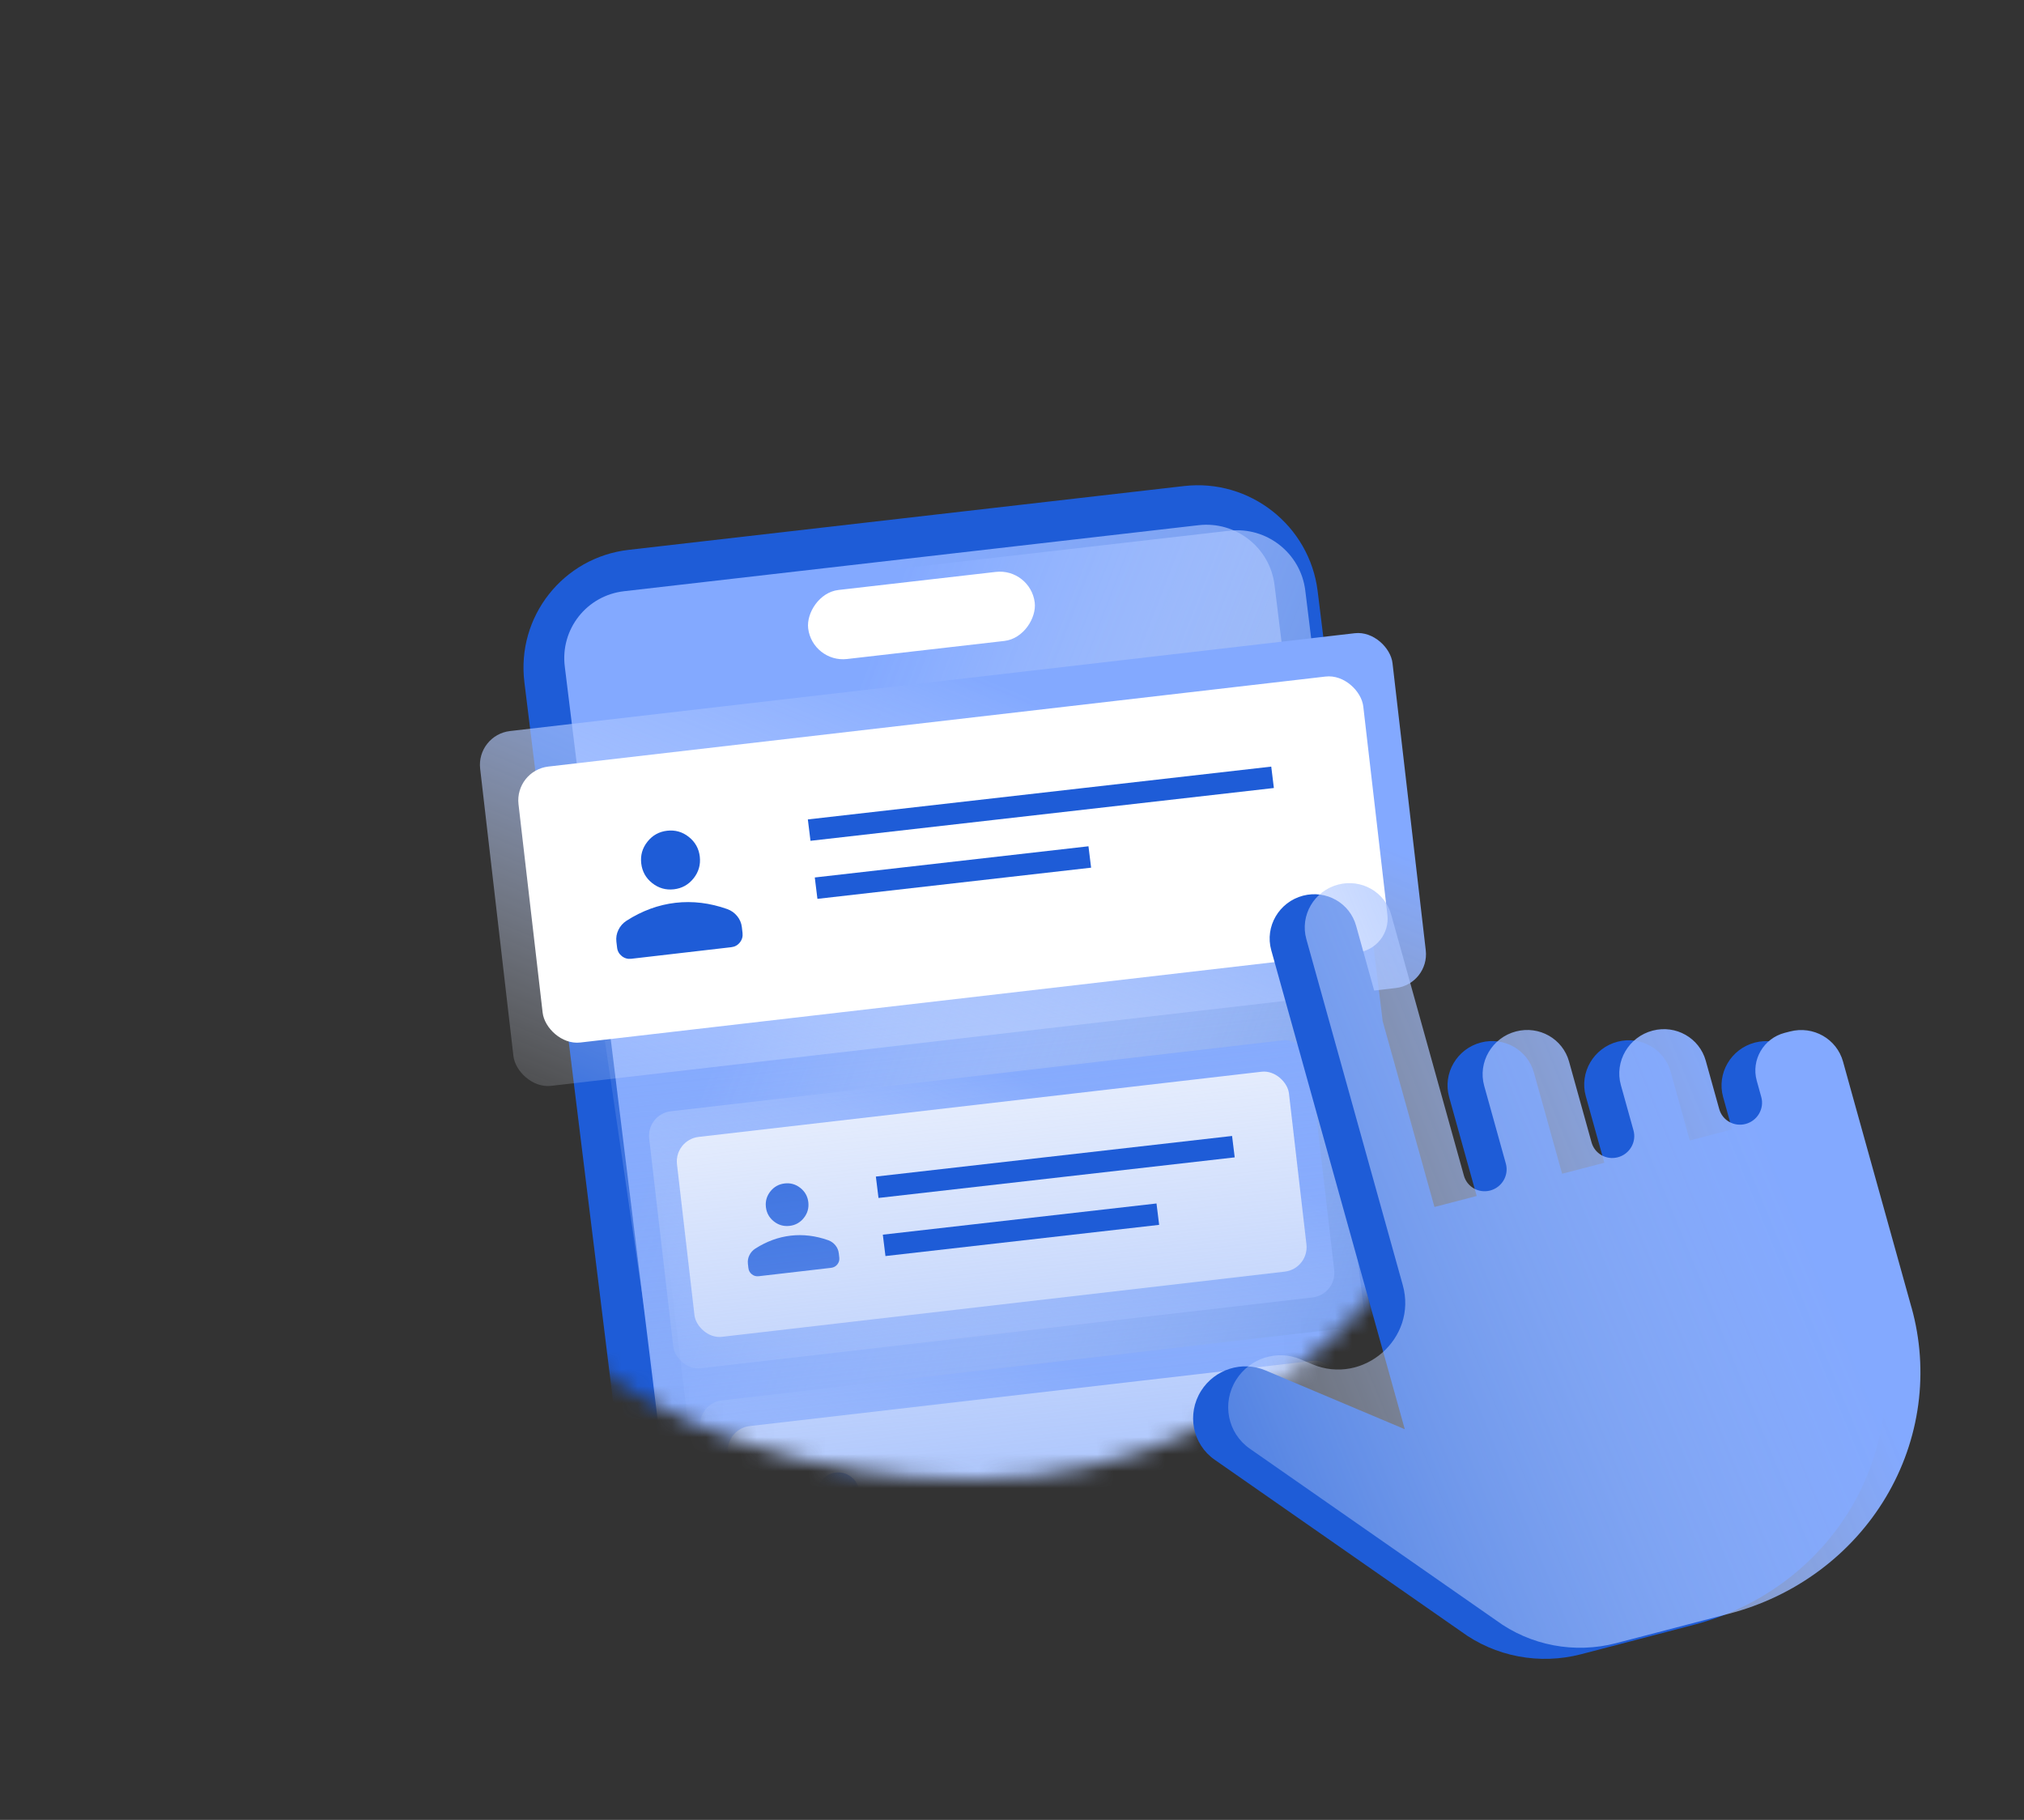 <svg width="119" height="107" viewBox="0 0 119 107" fill="none" xmlns="http://www.w3.org/2000/svg">
<rect x="0" y="0" width="119" height="107" fill="#333333" stroke="none"/>
<mask id="mask0_89_1206" style="mask-type:alpha" maskUnits="userSpaceOnUse" x="22" y="16" width="69" height="71">
<path d="M90.336 50.514C90.336 70.12 76.082 87 57.261 87C38.441 87 22.684 75.544 22.684 55.938C22.684 36.331 20.679 24.382 57.261 16C75.803 17.972 90.336 30.908 90.336 50.514Z" fill="#8B54F7"/>
</mask>
<g mask="url(#mask0_89_1206)">
<path d="M77.471 34.757C76.995 30.9 73.48 28.133 69.619 28.576L36.961 32.328C33.101 32.772 30.356 36.258 30.832 40.115L36.983 89.996L83.621 84.637L77.471 34.757Z" fill="#1E5CD7"/>
<path d="M74.935 34.392C74.665 32.199 72.666 30.626 70.472 30.878L36.69 34.76C34.495 35.012 32.935 36.993 33.206 39.186L38.946 85.741C39.217 87.933 41.215 89.506 43.41 89.254L77.191 85.373C79.386 85.121 80.946 83.139 80.675 80.947L74.935 34.392Z" fill="#1E5CD7"/>
<path d="M74.935 34.392C74.665 32.199 72.666 30.626 70.472 30.878L36.69 34.76C34.495 35.012 32.935 36.993 33.206 39.186L38.946 85.741C39.217 87.933 41.215 89.506 43.41 89.254L77.191 85.373C79.386 85.121 80.946 83.139 80.675 80.947L74.935 34.392Z" fill="url(#paint0_linear_89_1206)"/>
<path d="M76.743 34.716C76.473 32.523 74.475 30.951 72.28 31.203L38.499 35.084C36.304 35.336 34.744 37.318 35.014 39.51L40.755 86.065C41.025 88.257 43.024 89.83 45.218 89.578L79 85.697C81.195 85.445 82.754 83.463 82.484 81.271L76.743 34.716Z" fill="url(#paint1_linear_89_1206)"/>
<rect width="13.413" height="4.092" rx="2.046" transform="matrix(-0.993 0.114 0.122 0.992 60.586 33.391)" fill="white"/>
<path d="M79.692 47.009C79.644 46.622 79.291 46.345 78.904 46.389L79.363 50.112C79.751 50.068 80.026 49.718 79.978 49.331L79.692 47.009Z" fill="#1E5CD7"/>
<path d="M80.524 53.779C80.476 53.392 80.124 53.114 79.736 53.159L80.654 60.605C81.042 60.561 81.317 60.211 81.269 59.824L80.524 53.779Z" fill="#1E5CD7"/>
<path d="M81.653 62.916C81.605 62.529 81.252 62.251 80.865 62.295L81.783 69.742C82.171 69.697 82.446 69.348 82.398 68.961L81.653 62.916Z" fill="#1E5CD7"/>
<rect x="38.002" y="65.502" width="39.118" height="15.213" rx="1.449" transform="rotate(-6.606 38.002 65.502)" fill="url(#paint2_linear_89_1206)"/>
<rect x="39.636" y="67.011" width="36.221" height="11.832" rx="1.449" transform="rotate(-6.606 39.636 67.011)" fill="white"/>
<mask id="mask1_89_1206" style="mask-type:alpha" maskUnits="userSpaceOnUse" x="41" y="67" width="11" height="10">
<rect x="41.665" y="68.399" width="8.607" height="8.607" transform="rotate(-6.606 41.665 68.399)" fill="#D9D9D9"/>
</mask>
<g mask="url(#mask1_89_1206)">
<path d="M46.422 72.074C46.078 72.113 45.77 72.026 45.498 71.81C45.227 71.595 45.071 71.315 45.031 70.971C44.991 70.627 45.079 70.319 45.294 70.047C45.51 69.776 45.789 69.62 46.133 69.58C46.477 69.54 46.785 69.628 47.057 69.843C47.329 70.059 47.485 70.338 47.525 70.682C47.564 71.026 47.477 71.334 47.261 71.606C47.046 71.878 46.766 72.034 46.422 72.074ZM44.002 74.555L43.973 74.304C43.952 74.129 43.981 73.963 44.059 73.803C44.136 73.643 44.25 73.514 44.399 73.416C44.731 73.203 45.071 73.032 45.419 72.904C45.768 72.776 46.124 72.691 46.489 72.649C46.853 72.607 47.219 72.608 47.588 72.653C47.956 72.698 48.326 72.786 48.698 72.918C48.866 72.98 49.006 73.079 49.118 73.217C49.23 73.355 49.296 73.511 49.316 73.685L49.345 73.936C49.363 74.086 49.325 74.22 49.232 74.338C49.139 74.455 49.017 74.522 48.867 74.54L44.606 75.033C44.455 75.051 44.321 75.013 44.204 74.92C44.087 74.827 44.019 74.705 44.002 74.555Z" fill="#1E5CD7"/>
</g>
<rect x="41.002" y="82.502" width="39.118" height="15.213" rx="1.449" transform="rotate(-6.606 41.002 82.502)" fill="url(#paint3_linear_89_1206)"/>
<rect x="42.636" y="84.011" width="36.221" height="11.832" rx="1.449" transform="rotate(-6.606 42.636 84.011)" fill="white"/>
<mask id="mask2_89_1206" style="mask-type:alpha" maskUnits="userSpaceOnUse" x="44" y="84" width="11" height="10">
<rect x="44.665" y="85.399" width="8.607" height="8.607" transform="rotate(-6.606 44.665 85.399)" fill="#D9D9D9"/>
</mask>
<g mask="url(#mask2_89_1206)">
<path d="M49.422 89.074C49.078 89.113 48.77 89.026 48.498 88.81C48.227 88.595 48.071 88.315 48.031 87.971C47.991 87.627 48.079 87.319 48.294 87.047C48.51 86.776 48.789 86.62 49.133 86.58C49.477 86.54 49.785 86.628 50.057 86.843C50.329 87.059 50.485 87.338 50.525 87.682C50.564 88.026 50.477 88.334 50.261 88.606C50.046 88.878 49.766 89.034 49.422 89.074ZM47.002 91.555L46.973 91.304C46.952 91.129 46.981 90.963 47.059 90.803C47.136 90.643 47.25 90.514 47.399 90.416C47.731 90.203 48.071 90.032 48.419 89.904C48.768 89.776 49.124 89.691 49.489 89.649C49.853 89.607 50.219 89.608 50.588 89.653C50.956 89.698 51.326 89.786 51.698 89.918C51.866 89.98 52.006 90.079 52.118 90.217C52.23 90.355 52.296 90.511 52.316 90.685L52.345 90.936C52.363 91.086 52.325 91.22 52.232 91.338C52.139 91.455 52.017 91.522 51.867 91.54L47.606 92.033C47.455 92.051 47.321 92.013 47.204 91.92C47.087 91.827 47.019 91.705 47.002 91.555Z" fill="#1E5CD7"/>
</g>
<rect x="33.542" y="47.413" width="42.206" height="44.214" transform="rotate(-8.353 33.542 47.413)" fill="url(#paint4_linear_89_1206)"/>
</g>
<rect x="28" y="43.211" width="54" height="21" rx="2" transform="rotate(-6.606 28 43.211)" fill="url(#paint5_linear_89_1206)"/>
<rect x="30.255" y="45.299" width="50" height="16.333" rx="2" transform="rotate(-6.606 30.255 45.299)" fill="white"/>
<mask id="mask3_89_1206" style="mask-type:alpha" maskUnits="userSpaceOnUse" x="33" y="45" width="14" height="15">
<rect x="33.054" y="47.216" width="11.881" height="11.881" transform="rotate(-6.606 33.054 47.216)" fill="#D9D9D9"/>
</mask>
<g mask="url(#mask3_89_1206)">
<path d="M39.622 52.285C39.147 52.34 38.722 52.218 38.346 51.921C37.971 51.624 37.756 51.237 37.701 50.763C37.646 50.288 37.767 49.863 38.065 49.488C38.362 49.112 38.748 48.897 39.223 48.842C39.698 48.787 40.123 48.908 40.498 49.206C40.873 49.503 41.089 49.889 41.144 50.364C41.198 50.839 41.077 51.264 40.78 51.639C40.482 52.014 40.096 52.23 39.622 52.285ZM36.281 55.71L36.24 55.363C36.212 55.123 36.252 54.892 36.359 54.672C36.466 54.451 36.623 54.273 36.829 54.138C37.287 53.843 37.757 53.608 38.238 53.431C38.718 53.255 39.211 53.137 39.714 53.079C40.217 53.021 40.722 53.023 41.231 53.084C41.739 53.146 42.25 53.268 42.764 53.45C42.996 53.535 43.189 53.673 43.343 53.863C43.498 54.053 43.589 54.268 43.617 54.509L43.657 54.855C43.681 55.063 43.629 55.248 43.5 55.41C43.372 55.572 43.204 55.665 42.996 55.689L37.114 56.37C36.907 56.394 36.722 56.342 36.56 56.214C36.398 56.085 36.304 55.917 36.281 55.71Z" fill="#1E5CD7"/>
</g>
<path d="M74.742 45.072L47.497 48.177L47.652 49.434L74.897 46.33L74.742 45.072Z" fill="#1E5CD7"/>
<path d="M63.996 49.756L47.905 51.59L48.06 52.847L64.151 51.014L63.996 49.756Z" fill="#1E5CD7"/>
<path d="M72.439 66.788L51.496 69.175L51.651 70.432L72.594 68.046L72.439 66.788Z" fill="#1E5CD7"/>
<path d="M67.996 70.757L51.905 72.591L52.06 73.848L68.151 72.014L67.996 70.757Z" fill="#1E5CD7"/>
<path d="M110.323 77.521C110.323 77.52 110.324 77.52 110.324 77.521C110.844 79.383 110.979 81.326 110.721 83.239C110.463 85.152 109.817 86.998 108.821 88.671C107.824 90.343 106.496 91.81 104.913 92.986C103.329 94.163 101.522 95.027 99.593 95.528L94.264 96.919L92.954 97.26C91.751 97.573 90.489 97.615 89.266 97.383C88.043 97.15 86.892 96.65 85.902 95.919L71.418 85.825C70.11 84.914 69.759 83.138 70.617 81.775C71.418 80.503 73.027 79.991 74.403 80.571L82.592 84.028L79.314 72.266L74.742 55.864C74.355 54.476 75.201 53.028 76.613 52.66C77.976 52.305 79.359 53.09 79.732 54.429L84.338 70.963L86.821 70.317L85.2 64.496C84.814 63.108 85.659 61.661 87.07 61.293C88.432 60.939 89.815 61.724 90.188 63.062L91.843 69.009L94.326 68.363L93.236 64.45C92.849 63.061 93.694 61.613 95.107 61.245C96.469 60.891 97.853 61.675 98.226 63.015L99.352 67.055L101.837 66.399L101.309 64.496C100.924 63.108 101.771 61.662 103.182 61.296C104.544 60.943 105.926 61.729 106.297 63.068L106.86 65.097L110.321 77.521C110.321 77.521 110.322 77.522 110.323 77.521Z" fill="#1E5CD7"/>
<path d="M112.385 76.868C112.386 76.868 112.387 76.868 112.387 76.869C112.906 78.731 113.041 80.674 112.783 82.587C112.525 84.5 111.88 86.346 110.883 88.018C109.886 89.691 108.559 91.157 106.975 92.334C105.392 93.511 103.584 94.375 101.655 94.876L96.327 96.267L95.017 96.608C93.813 96.921 92.551 96.963 91.329 96.731C90.106 96.498 88.955 95.997 87.964 95.267L73.481 85.173C72.173 84.262 71.821 82.485 72.679 81.123C73.48 79.85 75.09 79.338 76.465 79.919L77.148 80.207C80.156 81.477 83.349 78.689 82.475 75.555L81.376 71.614L76.805 55.212C76.418 53.824 77.263 52.376 78.676 52.008C80.038 51.653 81.422 52.438 81.795 53.777L86.07 69.121C86.254 69.783 86.938 70.171 87.61 69.996C88.308 69.814 88.726 69.099 88.535 68.413L87.263 63.843C86.876 62.456 87.722 61.008 89.133 60.641C90.495 60.287 91.878 61.071 92.251 62.41L93.575 67.168C93.759 67.829 94.442 68.217 95.115 68.042C95.813 67.861 96.231 67.145 96.04 66.459L95.298 63.797C94.911 62.409 95.757 60.961 97.169 60.593C98.531 60.238 99.915 61.023 100.288 62.362L101.081 65.206C101.266 65.871 101.954 66.26 102.63 66.082C103.327 65.898 103.743 65.183 103.553 64.497L103.286 63.534C102.948 62.316 103.691 61.047 104.93 60.725L105.245 60.644C106.607 60.291 107.988 61.077 108.36 62.415L108.923 64.445L112.384 76.868C112.384 76.869 112.385 76.869 112.385 76.868Z" fill="url(#paint6_linear_89_1206)"/>
<defs>
<linearGradient id="paint0_linear_89_1206" x1="56.746" y1="19.176" x2="106.884" y2="38.523" gradientUnits="userSpaceOnUse">
<stop stop-color="#83A9FF"/>
<stop offset="1" stop-color="white" stop-opacity="0"/>
</linearGradient>
<linearGradient id="paint1_linear_89_1206" x1="58.555" y1="19.5" x2="108.692" y2="38.847" gradientUnits="userSpaceOnUse">
<stop stop-color="#83A9FF"/>
<stop offset="1" stop-color="white" stop-opacity="0"/>
</linearGradient>
<linearGradient id="paint2_linear_89_1206" x1="53.08" y1="61.846" x2="39.63" y2="85.91" gradientUnits="userSpaceOnUse">
<stop stop-color="#83A9FF"/>
<stop offset="1" stop-color="white" stop-opacity="0"/>
</linearGradient>
<linearGradient id="paint3_linear_89_1206" x1="56.08" y1="78.846" x2="42.63" y2="102.91" gradientUnits="userSpaceOnUse">
<stop stop-color="#83A9FF"/>
<stop offset="1" stop-color="white" stop-opacity="0"/>
</linearGradient>
<linearGradient id="paint4_linear_89_1206" x1="55.109" y1="106.765" x2="57.077" y2="55.507" gradientUnits="userSpaceOnUse">
<stop stop-color="#82A9FF"/>
<stop offset="1" stop-color="#96B4F4" stop-opacity="0"/>
</linearGradient>
<linearGradient id="paint5_linear_89_1206" x1="48.814" y1="38.165" x2="30.249" y2="71.383" gradientUnits="userSpaceOnUse">
<stop stop-color="#83A9FF"/>
<stop offset="1" stop-color="white" stop-opacity="0"/>
</linearGradient>
<linearGradient id="paint6_linear_89_1206" x1="94.971" y1="44.009" x2="48.063" y2="63.211" gradientUnits="userSpaceOnUse">
<stop stop-color="#83A9FF"/>
<stop offset="1" stop-color="white" stop-opacity="0"/>
</linearGradient>
</defs>
</svg>
